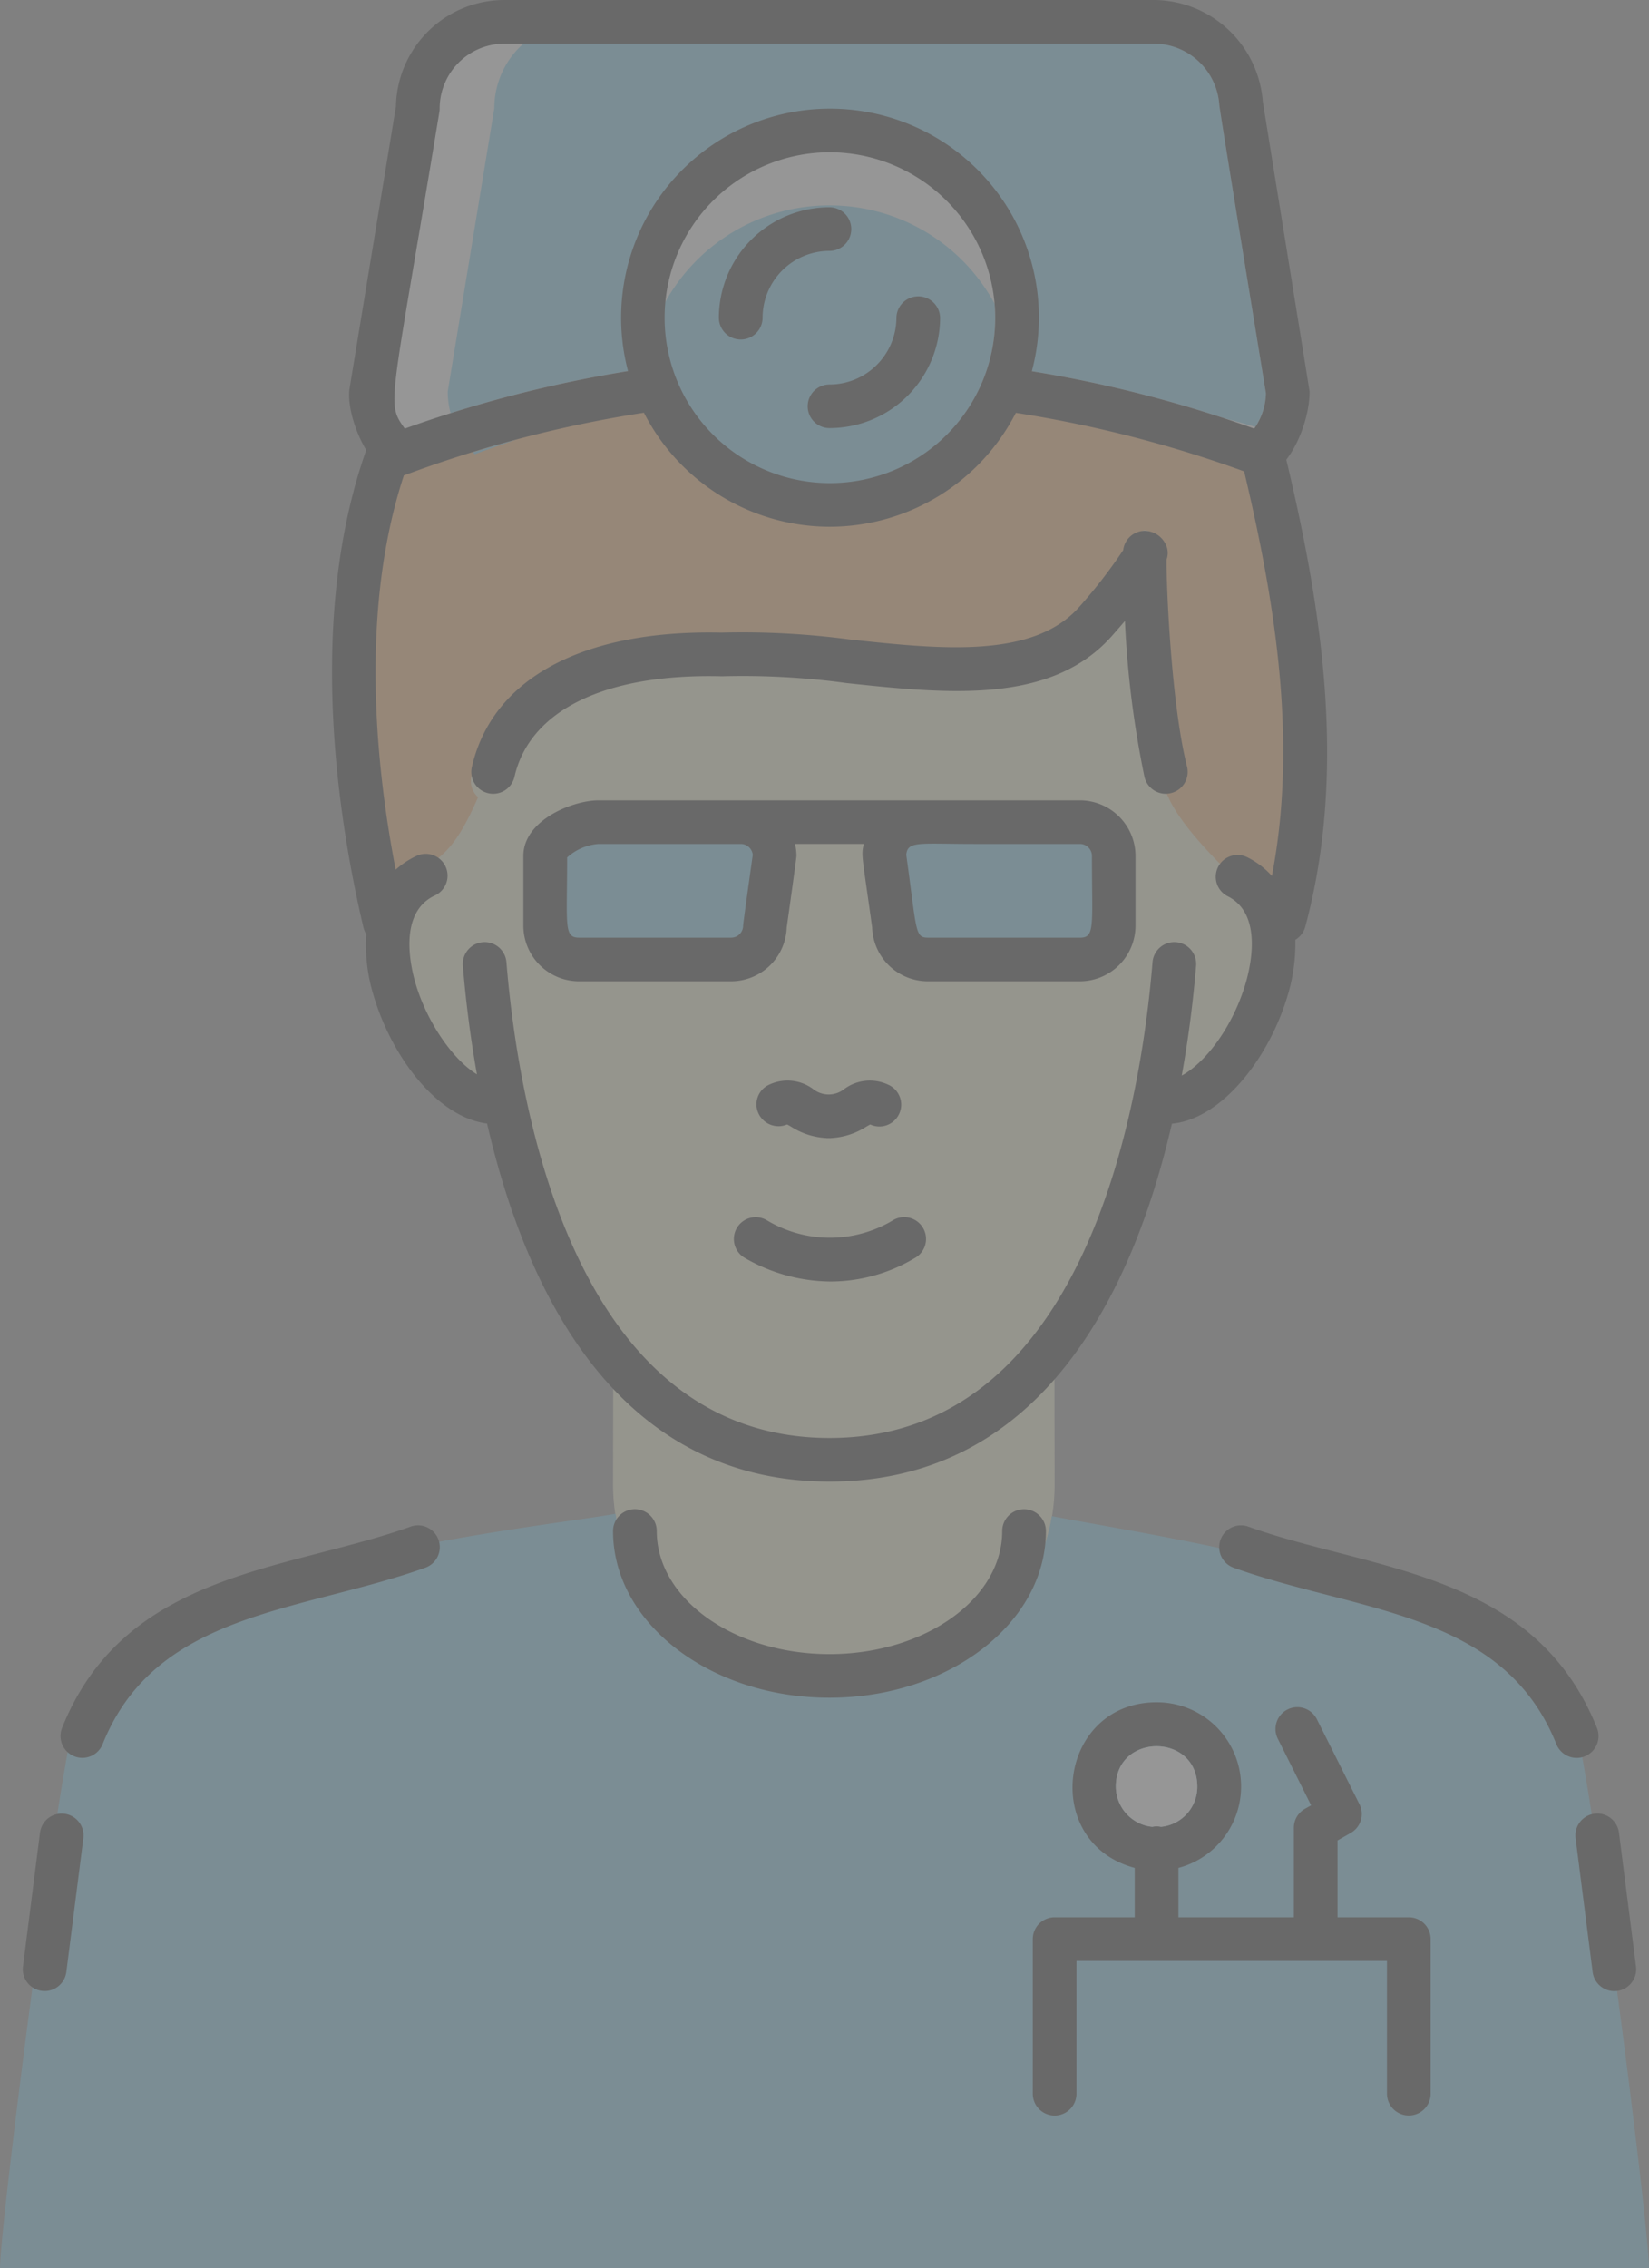 <?xml version="1.0" encoding="UTF-8"?> <svg xmlns="http://www.w3.org/2000/svg" width="140.653" height="193.336" viewBox="0 0 140.653 193.336"><rect x="0" y="0" width="140.653" height="193.336" fill="#808080" stroke="none"/> <g id="Сгруппировать_192" data-name="Сгруппировать 192" transform="translate(-700.534 -268.859)" opacity="0.178"> <path id="Контур_488" data-name="Контур 488" d="M742.005,349.987c-.021.341-.053,24.127-.053,24.127a16.752,16.752,0,0,0,16.773,16.73h4.12a16.75,16.75,0,0,0,16.771-16.73s-.03-23.786-.052-24.127Z" transform="translate(10.873 21.298)" fill="#fcf7ce"></path> <path id="Контур_489" data-name="Контур 489" d="M800.675,303a106.432,106.432,0,0,0-71.868,0c-.331,1.387-3.468,12.781-3.034,17.394a61.539,61.539,0,0,0,.64,17.134c.211-.215,3.33,14.735,7.752,17.16a84.613,84.613,0,0,1,5.7,7.922c3.49,11.545,10.47,23.085,24.447,23.085s21.252-9.687,25.3-23.085a84.3,84.3,0,0,1,5.7-7.922c4.387-2.408,7.541-17.375,7.753-17.16a61.59,61.59,0,0,0,.639-17.134C804.143,315.78,801.013,304.417,800.675,303Z" transform="translate(6.545 7.322)" fill="#fcf7ce"></path> <path id="Контур_490" data-name="Контур 490" d="M734.129,328.006c2.891-12.933,19.682-12.7,32.822-11.271,12.955,1.409,17.968,1.49,23.541-7.935.3-2.8,2.64-1.855,1.862.842-.02,2.3.405,12.775,1.773,18.323.244.988-.2.793-.847,1.169.736,2.43,3.872,5.626,5.642,7.339.717-.911,2.305-1.135,4.452,1.091,2.2-11.763.3-24.008-2.421-35.726a102.853,102.853,0,0,0-72.543.273c-.045.018-.09.025-.135.039-3.847,11.923-2.482,25.724-.752,34.9a4.247,4.247,0,0,1,2.814-1.313c1.634-1.106,2.687-2.092,4.343-5.89A1.82,1.82,0,0,1,734.129,328.006Z" transform="translate(6.633 6.959)" fill="#fea856"></path> <g id="Сгруппировать_187" data-name="Сгруппировать 187" transform="translate(763.127 372.607)"> <path id="Контур_491" data-name="Контур 491" d="M758.379,356.517a14.774,14.774,0,0,1-7.329-2.009,1.86,1.86,0,1,1,1.85-3.228,10.464,10.464,0,0,0,10.72.058,1.861,1.861,0,1,1,1.892,3.2A14.031,14.031,0,0,1,758.379,356.517Z" transform="translate(-750.112 -351.035)"></path> </g> <g id="Сгруппировать_188" data-name="Сгруппировать 188" transform="translate(765.06 360.947)"> <path id="Контур_492" data-name="Контур 492" d="M757.854,346.715h-.115a.4.4,0,0,1-.141-.005,6.123,6.123,0,0,1-3.011-.973c-.1-.059-.235-.135-.33-.184a1.886,1.886,0,0,1-2.419-.886,1.835,1.835,0,0,1,.831-2.477,3.673,3.673,0,0,1,3.79.335,2.137,2.137,0,0,0,2.683,0,3.676,3.676,0,0,1,3.794-.333,1.86,1.86,0,0,1-1.592,3.362c-.095.049-.226.125-.33.184a6.128,6.128,0,0,1-3.01.973.384.384,0,0,1-.14.005h-.01Z" transform="translate(-751.643 -341.798)"></path> </g> <g id="Сгруппировать_189" data-name="Сгруппировать 189" transform="translate(740.738 314.11)"> <path id="Контур_493" data-name="Контур 493" d="M791.61,327.107A1.866,1.866,0,0,1,789.8,325.7a83.741,83.741,0,0,1-1.673-13.322c-.34.4-.708.824-1.112,1.279-5.2,5.866-14.061,4.925-22.627,4.016a65.259,65.259,0,0,0-10.546-.582,1.41,1.41,0,0,1-.164,0c-9.869-.237-16.32,2.88-17.621,8.566a1.864,1.864,0,0,1-3.635-.828c1.731-7.551,9.468-11.717,21.266-11.457a69.738,69.738,0,0,1,11.094.6c7.627.81,15.511,1.646,19.443-2.783a44.458,44.458,0,0,0,3.757-4.852c.006-.051.011-.092.016-.126a1.865,1.865,0,0,1,1.775-1.515,2.014,2.014,0,0,1,1.8,1.095,1.637,1.637,0,0,1,.1,1.36c-.019,2.211.4,12.3,1.748,17.637a1.86,1.86,0,0,1-1.353,2.258A1.9,1.9,0,0,1,791.61,327.107Z" transform="translate(-732.378 -304.701)"></path> </g> <path id="Контур_494" data-name="Контур 494" d="M803.673,302.414a1.925,1.925,0,0,0-.143-.383c-.621-1.239-1.539-2.764-2.428-4.239-.856-1.425-1.744-2.9-2.3-4.016a1.854,1.854,0,0,0-.2-.317c-13.235-16.808-37.381-16.54-55.44-8.822-.033.014-.067.029-.1.045-25.586,12.761-20.7,46.495-17.417,60.407a1.851,1.851,0,0,0,.245.577,14.647,14.647,0,0,0,.65,5.325c1.57,5.236,5.457,10.3,9.651,10.822,3.232,14.023,10.917,30.52,29.213,30.52s25.966-16.487,29.2-30.506c4.177-.394,8.134-5.4,9.767-10.587a15.229,15.229,0,0,0,.761-5.088,1.853,1.853,0,0,0,.848-1.114C809.788,330.892,807.121,316.192,803.673,302.414Zm-2.634,36.707a1.86,1.86,0,1,0-1.668,3.326c3.094,1.543,1.886,6.268,1.443,7.68-1.168,3.709-3.471,6.577-5.37,7.6.64-3.546,1.013-6.789,1.224-9.363a1.864,1.864,0,0,0-3.716-.3c-1,12.193-5.685,40.551-27.551,40.551s-26.56-28.357-27.558-40.551a1.863,1.863,0,0,0-3.715.3c.208,2.549.574,5.751,1.2,9.257-1.99-1.2-4.213-4.335-5.222-7.7-.418-1.394-1.538-6.059,1.624-7.539a1.86,1.86,0,1,0-1.583-3.366,7.217,7.217,0,0,0-1.751,1.159c-2.834-14.644-4.737-41.625,16.278-52.148,16.691-7.114,38.85-7.515,50.877,7.581.621,1.213,1.5,2.676,2.353,4.093.808,1.341,1.64,2.726,2.2,3.811,3.026,12.124,5.4,24.941,3.03,37.2A7,7,0,0,0,801.04,339.121Z" transform="translate(5.888 2.81)"></path> <path id="Контур_495" data-name="Контур 495" d="M732.472,299.617c.058.058.11.119.167.174,1.2-.447,2.408-.866,3.624-1.27C734.992,298.859,733.731,299.231,732.472,299.617Z" transform="translate(8.384 7.787)" fill="#66cef5"></path> <path id="Контур_496" data-name="Контур 496" d="M779.847,333.189a2.886,2.886,0,0,1-2.889,2.881H764a2.886,2.886,0,0,1-2.89-2.881l-.827-5.944a2.886,2.886,0,0,1,2.887-2.882h13.791a2.887,2.887,0,0,1,2.889,2.882Z" transform="translate(15.685 14.571)" fill="#66cef5"></path> <path id="Контур_497" data-name="Контур 497" d="M756.112,333.189a2.886,2.886,0,0,1-2.89,2.881H740.258a2.885,2.885,0,0,1-2.886-2.881v-5.944c0-1.591,2.949-2.882,4.545-2.882h12.134a2.884,2.884,0,0,1,2.886,2.882Z" transform="translate(9.671 14.571)" fill="#66cef5"></path> <path id="Контур_498" data-name="Контур 498" d="M783.359,322.891H742.3c-2.175,0-6.408,1.673-6.408,4.741v5.944a4.75,4.75,0,0,0,4.75,4.74h12.963a4.753,4.753,0,0,0,4.751-4.6c.03-.213.829-5.874.829-6.088a4.729,4.729,0,0,0-.119-1.024h5.864c-.227,1.026-.167.8.712,7.112a4.753,4.753,0,0,0,4.751,4.6h12.961a4.752,4.752,0,0,0,4.752-4.74v-5.944A4.752,4.752,0,0,0,783.359,322.891Zm-27.9,4.645c-.029.212-.822,5.825-.822,6.04a1.025,1.025,0,0,1-1.027,1.021H740.646c-1.324,0-1.021-1.039-1.021-6.839a4.494,4.494,0,0,1,2.68-1.15h12.134A1.026,1.026,0,0,1,755.458,327.536Zm27.9,7.061H770.4c-1.125,0-.944-.578-1.848-7.061.113-1.2,1.055-.928,5.813-.928h9a1.026,1.026,0,0,1,1.025,1.024C784.384,333.577,784.686,334.6,783.359,334.6Z" transform="translate(9.283 14.185)"></path> <path id="Контур_499" data-name="Контур 499" d="M835.011,389.321c-2.66-11.656-35.531-16.252-44.762-18.064a16.75,16.75,0,0,1-16.531,14.015H769.6a16.748,16.748,0,0,1-16.562-14.212c-8.076,1.418-42.628,4.62-46.327,18.261-1.932,9.05-6.184,42.8-6.175,46.044H841.186C841.2,432.093,836.955,398.433,835.011,389.321Z" transform="translate(0 26.83)" fill="#66cef5"></path> <g id="Сгруппировать_190" data-name="Сгруппировать 190" transform="translate(702.481 397.499)"> <path id="Контур_500" data-name="Контур 500" d="M777.011,370.75a1.86,1.86,0,0,0-1.864,1.86c0,5.782-6.609,10.488-14.735,10.488s-14.734-4.705-14.734-10.488a1.863,1.863,0,0,0-3.727,0c0,7.833,8.282,14.206,18.461,14.206s18.462-6.373,18.462-14.206A1.861,1.861,0,0,0,777.011,370.75Z" transform="translate(-691.608 -370.75)"></path> <path id="Контур_501" data-name="Контур 501" d="M814.087,391.525a1.86,1.86,0,0,0,1.038-2.417c-4.133-10.3-13.3-12.676-22.171-14.967-2.658-.687-5.167-1.334-7.559-2.192a1.859,1.859,0,1,0-1.261,3.5c2.551.915,5.263,1.617,7.886,2.294,8.338,2.154,16.212,4.19,19.643,12.748a1.869,1.869,0,0,0,2.424,1.037Z" transform="translate(-680.858 -370.464)"></path> <path id="Контур_502" data-name="Контур 502" d="M812.138,404.331l-1.456-11.408a1.864,1.864,0,0,0-3.7.47l1.455,11.408a1.864,1.864,0,0,0,3.7-.47Z" transform="translate(-674.539 -365.356)"></path> <path id="Контур_503" data-name="Контур 503" d="M734.481,371.949c-2.39.857-4.9,1.5-7.557,2.193-8.869,2.29-18.04,4.661-22.17,14.966a1.863,1.863,0,0,0,3.461,1.38c3.432-8.557,11.306-10.593,19.644-12.748,2.621-.677,5.333-1.379,7.885-2.294a1.859,1.859,0,1,0-1.261-3.5Z" transform="translate(-701.408 -370.464)"></path> <path id="Контур_504" data-name="Контур 504" d="M705.627,391.313a1.862,1.862,0,0,0-2.085,1.61l-1.452,11.409a1.858,1.858,0,0,0,1.613,2.077,1.914,1.914,0,0,0,.239.015,1.863,1.863,0,0,0,1.846-1.624l1.453-11.409A1.863,1.863,0,0,0,705.627,391.313Z" transform="translate(-702.076 -365.356)"></path> </g> <path id="Контур_505" data-name="Контур 505" d="M778.3,397.9v6.834h3.727V397.9a7.178,7.178,0,0,0-1.862-14.118C771.795,383.787,770.211,395.73,778.3,397.9Zm5.339-6.934a3.43,3.43,0,0,1-3.1,3.43,1.652,1.652,0,0,0-.737,0,3.467,3.467,0,0,1-3.112-3.43C776.686,386.389,783.637,386.38,783.637,390.971Z" transform="translate(19.022 30.171)"></path> <path id="Контур_506" data-name="Контур 506" d="M782.869,390.192a3.429,3.429,0,0,1-3.1,3.43,1.653,1.653,0,0,0-.737,0,3.467,3.467,0,0,1-3.112-3.43C775.918,385.61,782.869,385.6,782.869,390.192Z" transform="translate(19.79 30.95)" fill="#fff"></path> <path id="Контур_507" data-name="Контур 507" d="M789.748,392.483l-.534.3a1.857,1.857,0,0,0-.941,1.615v10.254H792v-9.175l1.128-.641a1.856,1.856,0,0,0,.743-2.447l-3.642-7.263a1.863,1.863,0,0,0-3.334,1.663Z" transform="translate(22.62 30.254)"></path> <rect id="Прямоугольник_234" data-name="Прямоугольник 234" width="30.213" height="15.034" transform="translate(790.489 434.14)" fill="#66cef5"></rect> <path id="Контур_508" data-name="Контур 508" d="M802.385,415.193a1.862,1.862,0,0,1-1.865-1.858V402.019H774.036v11.316a1.863,1.863,0,0,1-3.727,0V400.159a1.86,1.86,0,0,1,1.862-1.858h30.213a1.862,1.862,0,0,1,1.863,1.858v13.176A1.863,1.863,0,0,1,802.385,415.193Z" transform="translate(18.317 33.981)"></path> <path id="Контур_509" data-name="Контур 509" d="M727.916,307.192a105.676,105.676,0,0,1,73.57,0,7.335,7.335,0,0,0,2.3-5.337s-3.961-24.219-3.983-24.575a7.461,7.461,0,0,0-7.375-6.949H736.976a7.377,7.377,0,0,0-7.386,7.373l-3.975,24.151A7.336,7.336,0,0,0,727.916,307.192Z" transform="translate(6.584 0.386)" fill="#fff"></path> <path id="Контур_510" data-name="Контур 510" d="M791.073,271.8H737.249a7.332,7.332,0,0,0-2.493,5.513l-3.974,24.151a7.24,7.24,0,0,0,.244,1.838,107.577,107.577,0,0,1,65.939.418q1.352.358,2.7.751a5.444,5.444,0,0,0,.909-2.867c-3.952-24.153-3.972-24.479-3.979-24.6A5.6,5.6,0,0,0,791.073,271.8Z" transform="translate(7.94 0.773)" fill="#66cef5"></path> <path id="Контур_511" data-name="Контур 511" d="M801.224,309.319a103.715,103.715,0,0,0-72.26,0c-2.622.978-5.217-4.828-4.8-7.38l3.95-24.009a9.253,9.253,0,0,1,9.25-9.071h55.453a9.37,9.37,0,0,1,9.233,8.636c.035.254,3.991,24.661,3.991,24.747C806.044,305.422,803.674,310.233,801.224,309.319Zm-72.356-3.927a107.521,107.521,0,0,1,72.452,0,5.436,5.436,0,0,0,1-3.011c-3.952-24.153-3.972-24.479-3.979-24.6a5.6,5.6,0,0,0-5.516-5.2H737.368a5.525,5.525,0,0,0-5.525,5.513,1.861,1.861,0,0,1-.024.3C727.639,303.8,727.254,303.112,728.868,305.393Z" transform="translate(6.193 0)"></path> <path id="Контур_512" data-name="Контур 512" d="M775.9,293.627a16,16,0,1,1-16-15.96A15.98,15.98,0,0,1,775.9,293.627Z" transform="translate(11.385 2.312)" fill="#fff"></path> <path id="Контур_513" data-name="Контур 513" d="M759.513,282.725a16,16,0,0,0-14.076,8.367c-.034.4-.06.8-.06,1.207a14.137,14.137,0,0,0,28.274,0c0-.408-.028-.809-.062-1.208A16,16,0,0,0,759.513,282.725Z" transform="translate(11.772 3.64)" fill="#66cef5"></path> <path id="Контур_514" data-name="Контур 514" d="M760.288,311.832a17.819,17.819,0,1,1,17.865-17.819A17.862,17.862,0,0,1,760.288,311.832Zm0-31.92a14.1,14.1,0,1,0,14.138,14.1A14.135,14.135,0,0,0,760.288,279.912Z" transform="translate(10.997 1.926)"></path> <path id="Контур_515" data-name="Контур 515" d="M756.961,300.105a1.859,1.859,0,1,1,0-3.718,5.707,5.707,0,0,0,5.708-5.693,1.864,1.864,0,0,1,3.727,0A9.434,9.434,0,0,1,756.961,300.105Z" transform="translate(14.325 5.244)"></path> <path id="Контур_516" data-name="Контур 516" d="M750.965,294.123a1.861,1.861,0,0,1-1.864-1.858,9.433,9.433,0,0,1,9.434-9.411,1.859,1.859,0,1,1,0,3.718,5.705,5.705,0,0,0-5.705,5.693A1.861,1.861,0,0,1,750.965,294.123Z" transform="translate(12.75 3.674)"></path> </g> </svg> 
